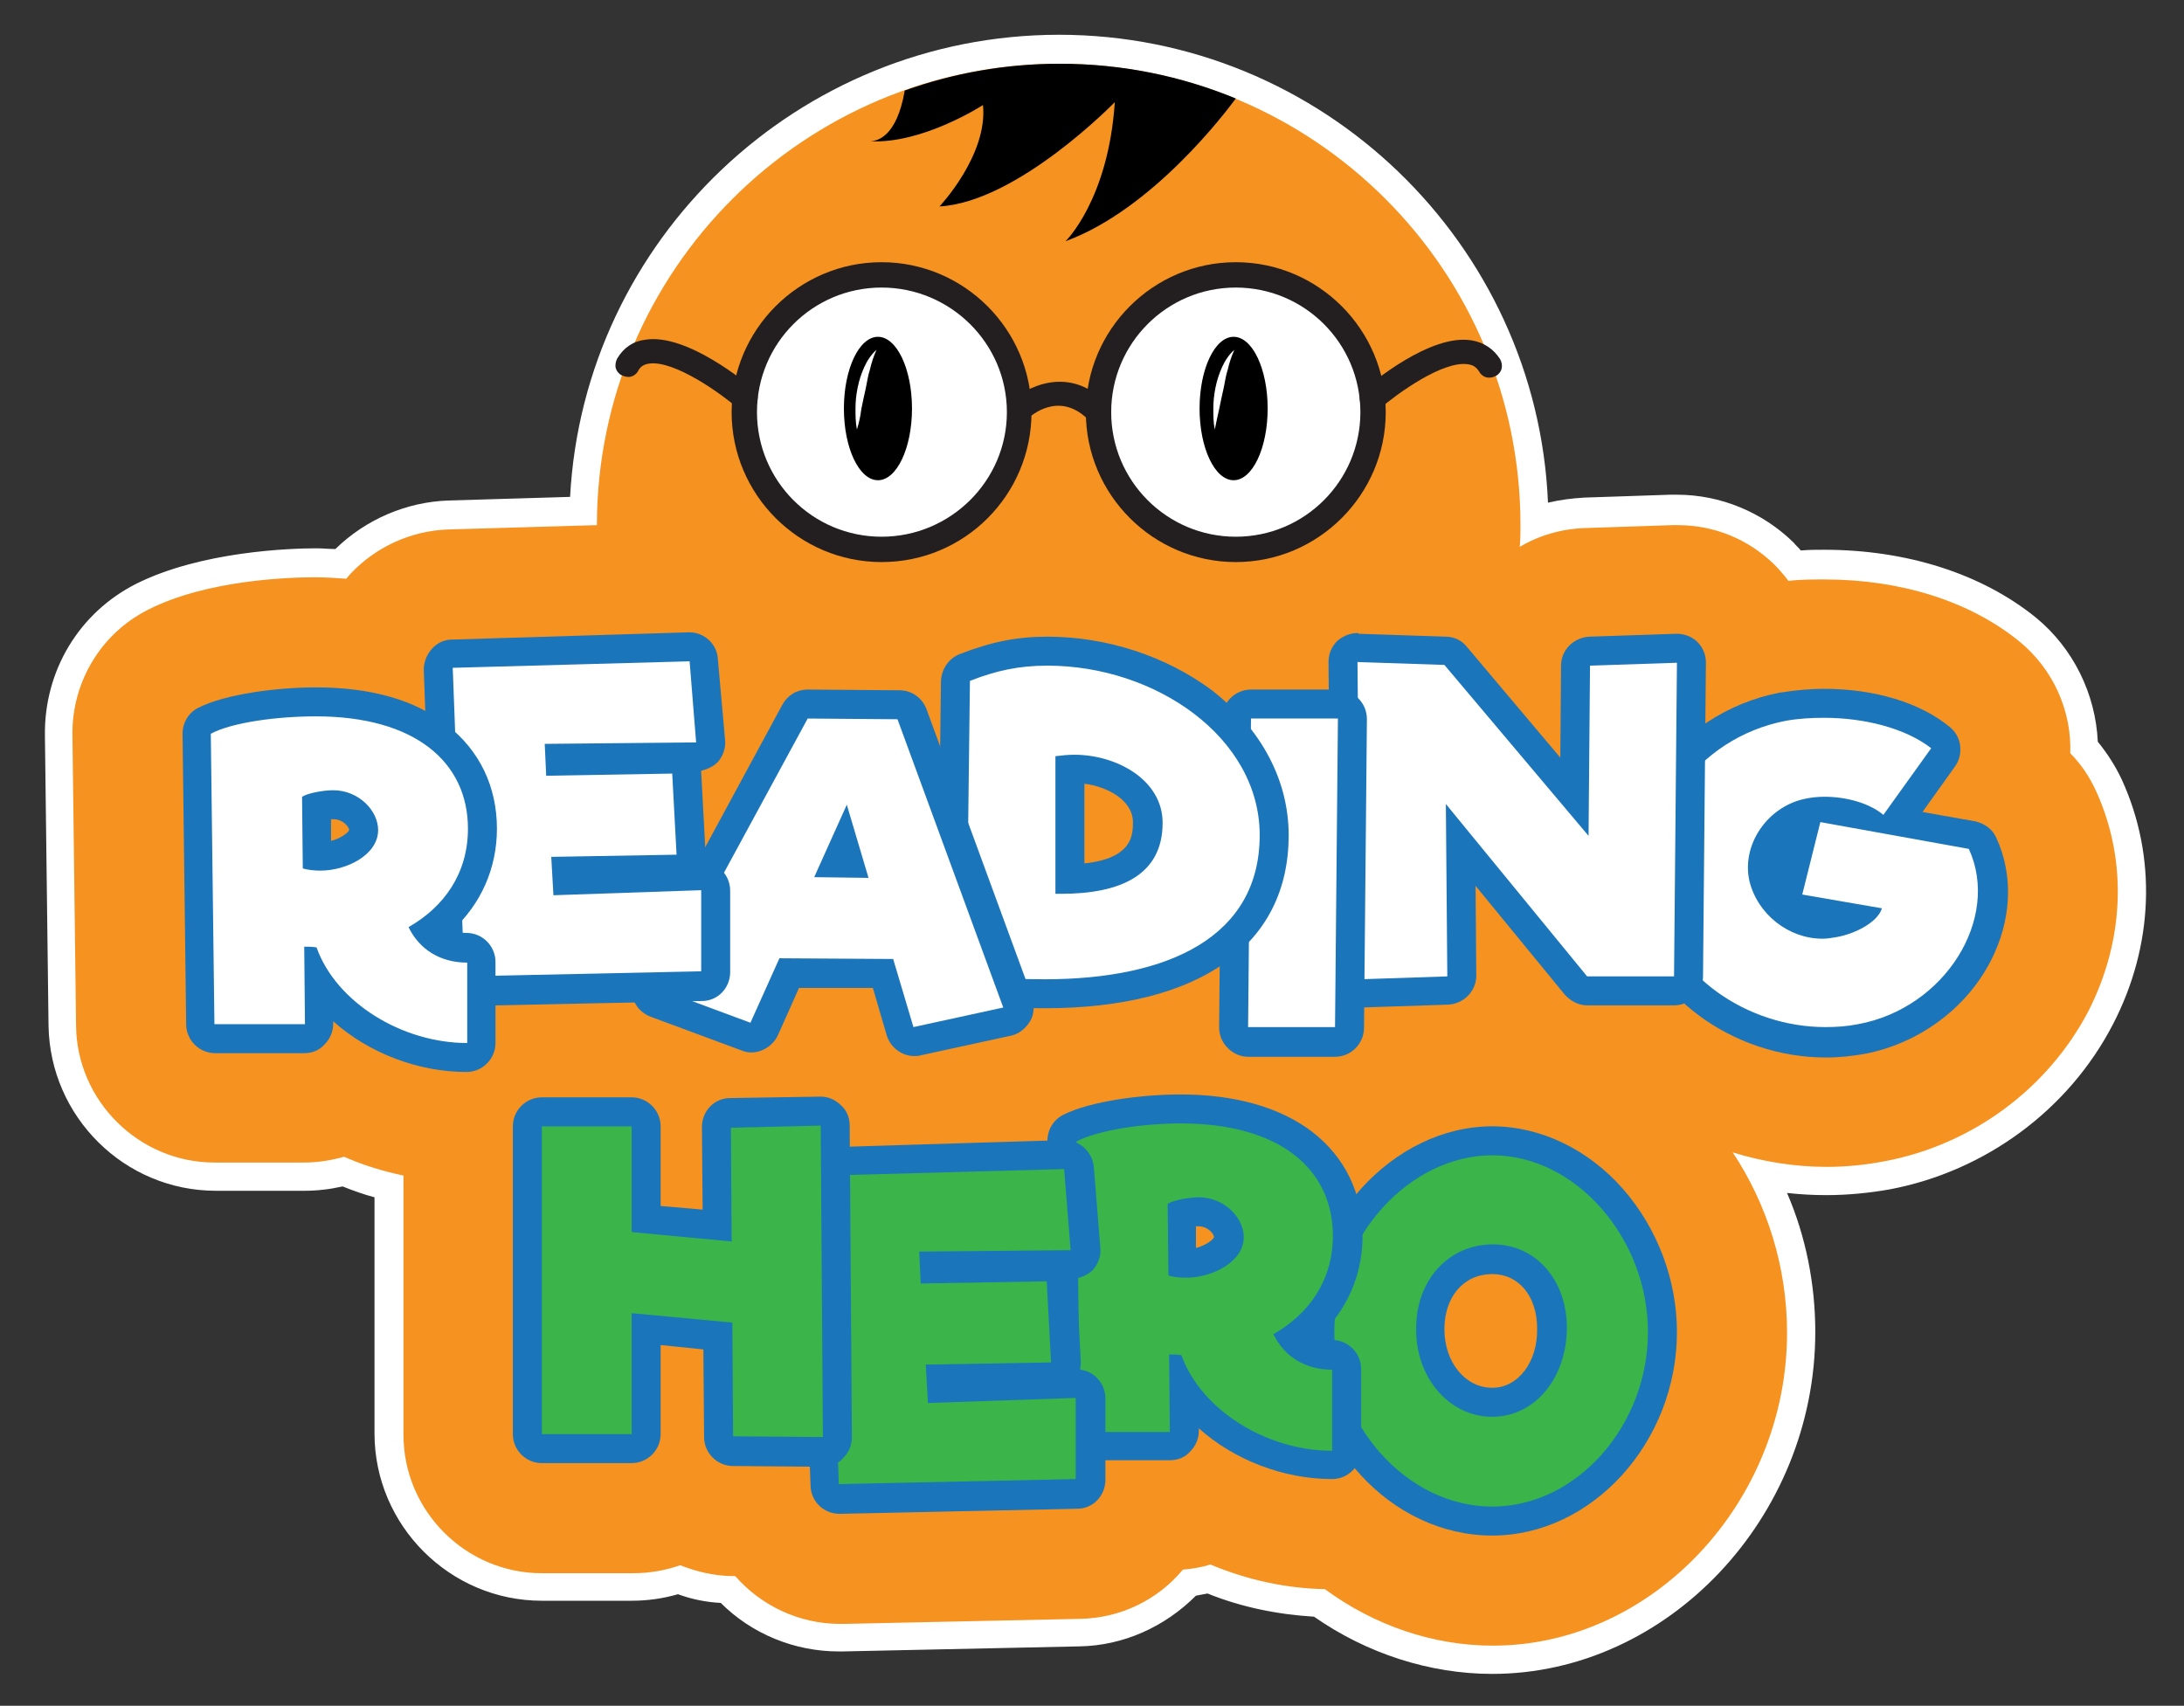 <?xml version="1.0" encoding="utf-8"?>
<!-- Generator: Adobe Illustrator 22.1.0, SVG Export Plug-In . SVG Version: 6.00 Build 0)  -->
<svg version="1.1" id="background" xmlns="http://www.w3.org/2000/svg" xmlns:xlink="http://www.w3.org/1999/xlink" x="0px" y="0px"
	 viewBox="0 0 301.5 235.5" style="enable-background:new 0 0 301.5 235.5;" xml:space="preserve">
<rect x="0" y="0" width="301.5" height="235.5" fill="#333333" stroke="none"/>
<style type="text/css">
	.st0{fill:#F69220;}
	.st1{fill:#FFFFFF;}
	.st2{fill:#3BB44A;}
	.st3{fill:#1B75BB;}
	.st4{fill:#231F20;}
	.st5{fill:#A0DB1D;stroke:#FFFFFF;stroke-width:6;stroke-miterlimit:10;}
</style>
<g>
	<g>
		<path class="st0" d="M206,229.1c-8.4,0-16.8-2.8-23.9-7.8c-5.2-0.2-10.4-1.3-15.3-3.3c-0.9,0.2-1.8,0.4-2.7,0.5
			c-3.9,4.3-9.4,6.8-15.1,6.9l-32.7,0.7c-0.1,0-0.3,0-0.4,0c-5.9,0-11.4-2.4-15.4-6.6c-2.3-0.1-4.6-0.6-6.8-1.4
			c-2.1,0.7-4.3,1-6.5,1H74.8c-11.6,0-21.1-9.5-21.1-21.1v-34.2c-2.1-0.5-4.3-1.2-6.3-2c-1.8,0.5-3.6,0.7-5.4,0.7H29.6
			c-11.5,0-21-9.4-21.1-20.9L8,101.5c-0.1-8.1,4.3-15.4,11.5-19.1c8.6-4.4,20.5-4.7,24-4.7c1.2,0,2.3,0,3.4,0.1c0,0,0,0,0,0
			c3.8-4.1,9.2-6.5,14.8-6.7l18.7-0.5c1-35.4,30.1-63.8,65.6-63.8c36.1,0,65.5,29.3,65.7,65.5c2.2-0.9,4.6-1.3,7-1.4l12-0.4
			c0.3,0,0.5,0,0.8,0c5.5,0,10.7,2.1,14.7,6c0.5,0.5,1.1,1.1,1.6,1.7c1.3-0.1,2.7-0.2,4.1-0.2c11,0,20.9,3.2,28.1,9
			c4.9,4,7.8,10,7.8,16.3c1.4,1.6,2.6,3.3,3.4,5.3c4.6,10.1,4.2,21.7-1.2,32c-5.8,11.3-16.8,19.4-29.4,21.7
			c-2.7,0.5-5.6,0.8-8.5,0.8c-3,0-5.9-0.3-8.8-0.9c3.5,6.7,5.4,14.1,5.4,21.8C248.6,208.4,229.1,229.1,206,229.1z"/>
	</g>
	<g>
		<path class="st1" d="M146.2,8.8c35.2,0,63.7,28.5,63.7,63.7c0,1,0,2-0.1,3c2.7-1.6,5.8-2.5,9.1-2.6l12-0.4c0.2,0,0.5,0,0.7,0
			c5,0,9.7,1.9,13.3,5.4c0.7,0.7,1.4,1.5,2,2.3c1.6-0.2,3.3-0.2,5-0.2c10.5,0,20,3,26.8,8.5c4.8,3.9,7.3,9.7,7.1,15.5
			c1.5,1.5,2.7,3.3,3.6,5.3v0c4.3,9.5,3.9,20.5-1.1,30.3c-5.6,10.7-16,18.4-28,20.7c-2.6,0.5-5.3,0.8-8.1,0.8c-4.4,0-8.8-0.7-13-2
			c4.7,7.1,7.5,15.7,7.5,24.9c0,23.4-18.6,43.2-40.6,43.2c-8.3,0-16.4-2.8-23.2-7.8c-5.4-0.1-10.8-1.3-15.8-3.4
			c-1.3,0.4-2.5,0.6-3.8,0.7c-3.4,4.1-8.5,6.7-14.2,6.8l-32.7,0.7c-0.1,0-0.3,0-0.4,0c-5.8,0-11-2.6-14.5-6.6l-0.2,0
			c-2.6,0-5.1-0.6-7.4-1.5c-2,0.7-4.2,1.1-6.5,1.1H74.8c-10.5,0-19.1-8.6-19.1-19.1v-35.8c-2.8-0.6-5.5-1.4-8.2-2.6
			c-1.8,0.5-3.6,0.8-5.5,0.8H29.6c-10.4,0-19-8.5-19.1-18.9L10,101.5c-0.1-7.3,3.9-14,10.4-17.3c8.2-4.2,19.8-4.5,23.1-4.5
			c1.5,0,2.9,0.1,4.3,0.2c0.2-0.2,0.4-0.5,0.6-0.7c3.5-3.7,8.3-5.9,13.4-6.1l20.6-0.6c0,0,0,0,0-0.1C82.5,37.3,111,8.8,146.2,8.8
			 M146.2,4.8c-36,0-65.6,28.3-67.5,63.8l-16.8,0.5c-5.8,0.2-11.4,2.6-15.6,6.7c-0.9,0-1.7-0.1-2.6-0.1c-3.6,0-15.9,0.4-24.9,4.9
			c-7.9,4-12.7,12-12.6,20.9l0.5,40.1c0.2,12.6,10.5,22.8,23.1,22.8H42c1.8,0,3.5-0.2,5.3-0.6c1.5,0.6,2.9,1.1,4.4,1.5v32.6
			c0,12.7,10.4,23.1,23.1,23.1h12.4c2.2,0,4.3-0.3,6.4-0.9c1.9,0.7,3.9,1.1,5.9,1.2c4.3,4.3,10.2,6.7,16.3,6.7c0.2,0,0.4,0,0.5,0
			l32.7-0.7c6.1-0.1,11.8-2.7,16.1-7c0.5-0.1,1.1-0.2,1.6-0.3c4.7,1.9,9.7,2.9,14.7,3.2c7.3,5.1,16,7.9,24.6,7.9
			c24.2,0,44.6-21.6,44.6-47.2c0-6.6-1.3-13.2-3.9-19.2c1.8,0.2,3.6,0.3,5.4,0.3c3,0,6-0.3,8.8-0.8c13.2-2.5,24.7-11,30.8-22.8
			c5.6-10.8,6.1-23.1,1.2-33.8c-0.9-1.9-2-3.6-3.3-5.2c-0.3-6.6-3.4-12.9-8.5-17.1c-7.5-6.1-17.9-9.4-29.3-9.4c-1.1,0-2.1,0-3.2,0.1
			c-0.3-0.4-0.7-0.7-1-1.1c-4.3-4.2-10.1-6.6-16.1-6.6c-0.3,0-0.6,0-0.9,0l-11.9,0.4c-1.7,0.1-3.3,0.3-5,0.7
			C212.2,33.6,182.5,4.8,146.2,4.8L146.2,4.8z"/>
	</g>
	<g>
		<circle class="st1" cx="170.5" cy="57.3" r="18.7"/>
	</g>
	<g>
		<circle class="st1" cx="122.6" cy="57.3" r="18.7"/>
	</g>
	<g>
		<path d="M120.1,19.5c7.3,0.4,15.6-5,15.6-5c0.7,6.9-6,14-6,14c10.8-0.6,24.2-14.4,24.2-14.4c-0.9,13.5-6.8,19.2-6.8,19.2
			c12-4.4,22.1-17.8,23.5-19.7c-7.5-3.1-15.7-4.8-24.3-4.8c-7.5,0-14.7,1.3-21.4,3.7C123.8,18.9,121.1,19.5,120.1,19.5z"/>
	</g>
	<g>
		<g>
			<g>
				<path class="st2" d="M206,210c-12.9,0-23.8-12-23.8-26.1c0-14.1,11.1-26.4,23.8-26.4c12.5,0,23.5,12.3,23.5,26.4
					C229.5,198,218.8,210,206,210z M206.1,173.9c-5,0-8.6,4.1-8.6,9.6c0,5.7,3.8,10.1,8.6,10.1c4.7,0,8.3-4.4,8.3-10.3
					C214.3,177.8,210.8,173.9,206.1,173.9z"/>
			</g>
			<g>
				<path class="st3" d="M206,159.5c11.6,0,21.5,11.5,21.5,24.4c0,12.9-9.8,24.1-21.5,24.1c-11.7,0-21.8-11.2-21.8-24.1
					C184.2,170.8,194.6,159.5,206,159.5 M206,195.6c6,0,10.3-5.5,10.3-12.3c0-6.6-4.3-11.5-10.2-11.5c-6.1,0-10.6,4.9-10.6,11.6
					C195.4,190.1,200,195.6,206,195.6 M206,155.5c-13.7,0-25.8,13.3-25.8,28.4c0,15.2,11.8,28.1,25.8,28.1
					c13.8,0,25.5-12.9,25.5-28.1c0-7.2-2.7-14.3-7.4-19.7C219.3,158.7,212.7,155.5,206,155.5L206,155.5z M206,191.6
					c-3.7,0-6.6-3.5-6.6-8.1c0-4.5,2.7-7.6,6.6-7.6c3.7,0,6.2,3.1,6.2,7.5C212.3,188,209.6,191.6,206,191.6L206,191.6z"/>
			</g>
		</g>
		<g>
			<g>
				<path class="st2" d="M183.8,202.2c-8.1,0-16.2-4.2-20.4-10.2l0.1,5.6c0,0.5-0.2,1-0.6,1.4c-0.4,0.4-0.9,0.6-1.4,0.6h-12.4
					c-1.1,0-2-0.9-2-2l-0.5-40.1c0-0.8,0.4-1.5,1.1-1.8c3.5-1.8,10.4-2.6,15.3-2.6c14.2,0,23,6.7,23,17.5c0,5.7-2.7,10.8-7.5,14.2
					c1.3,1.5,3.1,2.3,5.3,2.3c1.1,0,2,0.9,2,2v11.2C185.8,201.3,184.9,202.2,183.8,202.2z M163.2,174.4c0.2,0,0.3,0,0.5,0
					c1.5,0,3.1-0.5,4.3-1.2c0.8-0.5,1.7-1.3,1.7-2.4c0-1.6-1.8-3.5-4.2-3.5c-0.7,0-1.6,0.1-2.3,0.3L163.2,174.4z"/>
			</g>
			<g>
				<path class="st3" d="M163,155.1c13.8,0,21,6.4,21,15.5c0,6.2-3.3,10.8-8.2,13.6c1.5,3.1,4.4,4.9,8.1,4.9v11.2
					c-9,0-18.1-5.6-20.8-13.2c-0.6-0.1-1.1-0.1-1.7-0.1l0.1,10.7h-12.4l-0.5-40.1C151.6,156,157.9,155.1,163,155.1 M163.7,176.4
					c3.7,0,8-2.2,8-5.6c0-2.7-2.7-5.5-6.2-5.5c-1.4,0-3.5,0.4-4.3,0.9l0.1,9.9C162,176.3,162.8,176.4,163.7,176.4 M163,151.1
					c-5.3,0-12.4,0.9-16.2,2.8c-1.4,0.7-2.2,2.1-2.2,3.6l0.5,40.1c0,2.2,1.8,4,4,4h12.4c1.1,0,2.1-0.4,2.8-1.2
					c0.8-0.8,1.2-1.8,1.2-2.9l0-0.3c4.8,4.3,11.6,7,18.4,7c2.2,0,4-1.8,4-4V189c0-2.2-1.8-4-4-4c-0.6,0-1.3-0.1-2-0.3
					c4-3.7,6.2-8.6,6.2-14.1c0-5.8-2.4-10.8-6.9-14.3C176.8,152.9,170.5,151.1,163,151.1L163,151.1z M165.1,169.3c0.1,0,0.2,0,0.3,0
					c1.4,0,2.2,1.1,2.2,1.5c-0.1,0.3-1,1.1-2.5,1.5L165.1,169.3L165.1,169.3z"/>
			</g>
		</g>
		<g>
			<g>
				<path class="st2" d="M115.9,207c-1.1,0-2-0.8-2-1.9l-1.6-42.6c0-0.5,0.2-1.1,0.5-1.4s0.9-0.6,1.4-0.6c0,0,32.7-1,32.8-1
					c1,0,1.9,0.8,2,1.8l0.9,11.2c0,0.6-0.1,1.1-0.5,1.5c-0.4,0.4-0.9,0.6-1.5,0.6l-18.8,0.2l0,0.4c0,0,15.5-0.3,15.5-0.3
					c1.1,0,1.9,0.8,2,1.9l0.6,11.2c0,0.5-0.2,1.1-0.5,1.5c-0.4,0.4-0.9,0.6-1.4,0.6l-15.2,0.3l0.1,1.3c0,0,18.5-0.7,18.5-0.7
					c0.5,0,1,0.2,1.4,0.6c0.4,0.4,0.6,0.9,0.6,1.4v11.2c0,1.1-0.9,2-2,2C148.6,206.3,115.9,207,115.9,207z"/>
			</g>
			<g>
				<path class="st3" d="M146.9,161.4l0.9,11.2l-20.9,0.2l0.2,4.4l17.4-0.3l0.6,11.2l-17.3,0.3l0.3,5.3l20.4-0.7v11.2l-32.7,0.7
					l-1.6-42.6L146.9,161.4 M147,157.4c0,0-0.1,0-0.1,0l-32.7,1c-1.1,0-2.1,0.5-2.8,1.3s-1.1,1.8-1.1,2.9l1.6,42.6
					c0.1,2.2,1.9,3.8,4,3.8c0,0,0.1,0,0.1,0l32.7-0.7c2.2,0,3.9-1.8,3.9-4v-11.2c0-1.1-0.4-2.1-1.2-2.9c-0.6-0.6-1.4-1-2.3-1.1
					c0.1-0.4,0.1-0.8,0.1-1.2l-0.6-11.2c0-0.1,0-0.1,0-0.2c0.9-0.2,1.7-0.6,2.3-1.2c0.7-0.8,1.1-1.9,1-3l-0.9-11.2
					C150.8,159,149,157.4,147,157.4L147,157.4z"/>
			</g>
		</g>
		<g>
			<g>
				<path class="st2" d="M101.2,200.3c-1.1,0-2-0.9-2-2l-0.1-13.9l-9.9-1v14.5c0,1.1-0.9,2-2,2H74.8c-1.1,0-2-0.9-2-2v-42.5
					c0-1.1,0.9-2,2-2h12.4c1.1,0,2,0.9,2,2v12.8l9.8,0.9l-0.1-13.5c0-1.1,0.9-2,2-2c0,0,12.4-0.2,12.4-0.2c0.5,0,1,0.2,1.4,0.6
					c0.4,0.4,0.6,0.9,0.6,1.4l0.3,43c0,0.5-0.2,1-0.6,1.4c-0.4,0.4-0.9,0.6-1.4,0.6C113.6,200.4,101.2,200.3,101.2,200.3z"/>
			</g>
			<g>
				<path class="st3" d="M113.3,155.4l0.3,43l-12.4-0.1l-0.1-15.7l-13.9-1.3v16.7H74.8v-42.5h12.4v14.6l13.8,1.3l-0.1-15.7
					L113.3,155.4 M113.3,151.4C113.3,151.4,113.2,151.4,113.3,151.4l-12.5,0.2c-2.2,0-3.9,1.8-3.9,4L97,167l-5.8-0.5v-11
					c0-2.2-1.8-4-4-4H74.8c-2.2,0-4,1.8-4,4v42.5c0,2.2,1.8,4,4,4h12.4c2.2,0,4-1.8,4-4v-12.3l5.9,0.6l0.1,12.1c0,2.2,1.8,4,4,4
					l12.4,0.1c0,0,0,0,0,0c1.1,0,2.1-0.4,2.8-1.2c0.8-0.8,1.2-1.8,1.2-2.9l-0.3-43c0-1.1-0.4-2.1-1.2-2.8
					C115.3,151.8,114.3,151.4,113.3,151.4L113.3,151.4z"/>
			</g>
		</g>
	</g>
	<g>
		<g>
			<g>
				<path class="st1" d="M252.1,143.9c-12,0-22.9-8-25.4-18.7c-1.3-5.7-0.1-11.7,3.3-16.8c3.7-5.6,9.6-9.5,16.3-10.8
					c1.8-0.3,3.6-0.5,5.5-0.5c6.4,0,12.4,1.8,16,4.7c0.8,0.7,1,1.9,0.4,2.7l-6.4,8.9l10.4,1.9c0.6,0.1,1.2,0.5,1.5,1.1
					c2.1,4.7,1.9,10.2-0.8,15.3c-3.2,6.1-9.1,10.5-16,11.7C255.4,143.7,253.8,143.9,252.1,143.9z M249.6,112.3c-2,0.4-3.9,1.7-5,3.5
					c-1.1,1.7-1.4,3.6-1,5.4c0.9,3.7,4.4,6.4,8.2,6.4c0.5,0,1,0,1.4-0.1c0.9-0.2,1.7-0.4,2.4-0.8l-7.1-1.2c-0.5-0.1-1-0.4-1.3-0.9
					c-0.3-0.5-0.4-1-0.3-1.6l2.5-10c0.1-0.3,0.2-0.6,0.4-0.8C249.8,112.3,249.7,112.3,249.6,112.3z"/>
			</g>
			<g>
				<path class="st3" d="M251.8,99.1c5.5,0,11.2,1.4,14.8,4.2l-6.6,9.2c-1.9-1.6-5.1-2.5-8.1-2.5c-1,0-1.9,0.1-2.8,0.3
					c-5.1,1.1-8.7,6.3-7.6,11.3c1.1,4.6,5.4,8,10.1,8c0.6,0,1.2-0.1,1.8-0.2c2.5-0.4,5.8-2,6.4-4l-11-1.9l2.5-10l20.5,3.7
					c4.4,9.6-3.3,22-15.3,24.2c-1.5,0.3-3,0.4-4.5,0.4c-10.8,0-21.1-7.1-23.4-17.1c-2.5-11,5.4-22.8,18-25.2
					C248.3,99.2,250.1,99.1,251.8,99.1 M251.8,95.1c-2,0-4,0.2-5.9,0.5c0,0,0,0-0.1,0c-7.3,1.4-13.7,5.6-17.6,11.7
					c-3.7,5.6-4.9,12.1-3.5,18.4c2.7,11.6,14.4,20.3,27.4,20.3c1.8,0,3.6-0.2,5.3-0.5c7.4-1.4,14-6.2,17.4-12.8
					c2.9-5.6,3.2-11.8,0.8-17c-0.5-1.2-1.6-2-2.9-2.3l-7.3-1.3l4.5-6.3c1.2-1.7,0.9-4.1-0.7-5.4C265.1,97,258.8,95.1,251.8,95.1
					L251.8,95.1z M245.5,120.8c-0.3-1.3,0-2.6,0.8-3.8c0.1-0.1,0.2-0.3,0.3-0.4L245.5,120.8L245.5,120.8z"/>
			</g>
		</g>
		<g>
			<g>
				<path class="st1" d="M187.8,137.1c-0.5,0-1-0.2-1.4-0.6c-0.4-0.4-0.6-0.9-0.6-1.4l-0.4-43.8c0-0.5,0.2-1.1,0.6-1.5
					c0.4-0.4,0.9-0.6,1.4-0.6c0,0,12.1,0.4,12.1,0.4c0.6,0,1.1,0.3,1.5,0.7l16.4,19.5l0.1-18.1c0-1.1,0.9-1.9,1.9-2
					c0,0,12.1-0.4,12.1-0.4c0.5,0,1,0.2,1.4,0.6c0.4,0.4,0.6,0.9,0.6,1.4l-0.4,43.3c0,1.1-0.9,2-2,2h-12c-0.6,0-1.2-0.3-1.5-0.7
					l-15.9-19.4l0.2,18.1c0,1.1-0.8,2-1.9,2C199.9,136.8,187.8,137.1,187.8,137.1z"/>
			</g>
			<g>
				<path class="st3" d="M187.4,91.4l12,0.4l19.9,23.6l0.2-23.5l12-0.4l-0.4,43.3h-12L199.6,111l0.2,23.8l-12,0.4L187.4,91.4
					 M187.4,87.4c-1,0-2,0.4-2.8,1.1c-0.8,0.8-1.2,1.8-1.2,2.9l0.4,43.8c0,1.1,0.5,2.1,1.2,2.8c0.7,0.7,1.7,1.1,2.8,1.1
					c0,0,0.1,0,0.1,0l12-0.4c2.2-0.1,3.9-1.9,3.9-4l-0.1-12.4l12.3,15c0.8,0.9,1.9,1.5,3.1,1.5h12c2.2,0,4-1.8,4-4l0.4-43.3
					c0-1.1-0.4-2.1-1.2-2.9c-0.7-0.7-1.8-1.1-2.8-1.1c0,0-0.1,0-0.1,0l-12,0.4c-2.1,0.1-3.9,1.8-3.9,4l-0.1,12.7l-12.9-15.3
					c-0.7-0.9-1.8-1.4-2.9-1.4l-12-0.4C187.5,87.4,187.4,87.4,187.4,87.4L187.4,87.4z"/>
			</g>
		</g>
		<g>
			<g>
				<path class="st1" d="M172.3,143.8c-0.5,0-1-0.2-1.4-0.6c-0.4-0.4-0.6-0.9-0.6-1.4l0.4-42.6c0-1.1,0.9-2,2-2h12
					c0.5,0,1,0.2,1.4,0.6c0.4,0.4,0.6,0.9,0.6,1.4l-0.4,42.6c0,1.1-0.9,2-2,2H172.3z"/>
			</g>
			<g>
				<path class="st3" d="M184.7,99.2l-0.4,42.6h-12l0.4-42.6H184.7 M184.7,95.2h-12c-2.2,0-4,1.8-4,4l-0.4,42.6
					c0,1.1,0.4,2.1,1.2,2.9c0.8,0.8,1.8,1.2,2.8,1.2h12c2.2,0,4-1.8,4-4l0.4-42.6c0-1.1-0.4-2.1-1.2-2.9
					C186.8,95.6,185.8,95.2,184.7,95.2L184.7,95.2z M184.7,103.2L184.7,103.2L184.7,103.2L184.7,103.2z"/>
			</g>
		</g>
		<g>
			<g>
				<path class="st1" d="M144.2,137.2c-2.8,0-6,0-11-0.6c-1-0.1-1.8-1-1.8-2l0.5-40.6c0-0.8,0.5-1.5,1.3-1.8
					c4.2-1.6,7.5-2.3,11.4-2.3c15.1,0,31.3,10.2,31.3,25.4C175.9,129.2,164.3,137.2,144.2,137.2z M147.7,121.4
					c3.4-0.1,6-0.7,7.8-1.9c2-1.3,3-3.2,3-5.9c0-4.6-5.3-7.4-10.2-7.4c-0.2,0-0.4,0-0.6,0V121.4z"/>
			</g>
			<g>
				<path class="st3" d="M144.6,91.9c14.9,0,29.3,9.9,29.3,23.4c0,14-12.5,19.9-29.7,19.9c-2.9,0-6-0.1-10.8-0.6l0.5-40.6
					C137.5,92.6,140.6,91.9,144.6,91.9 M146.5,123.4c8.2,0,14-2.6,14-9.8c0-5.9-6.3-9.4-12.2-9.4c-0.9,0-1.7,0.1-2.6,0.2v19
					C146,123.4,146.2,123.4,146.5,123.4 M144.6,87.9c-4.2,0-7.7,0.7-12.1,2.4c-1.5,0.6-2.5,2-2.6,3.7l-0.5,40.6c0,2.1,1.5,3.8,3.6,4
					c5.1,0.5,8.3,0.6,11.2,0.6c21.4,0,33.7-8.7,33.7-23.9c0-7.6-3.8-14.7-10.6-20C161,90.6,152.8,87.9,144.6,87.9L144.6,87.9z
					 M149.7,119.2v-11c3.2,0.4,6.7,2.3,6.7,5.3C156.4,115.2,156.4,118.5,149.7,119.2L149.7,119.2z"/>
			</g>
		</g>
		<g>
			<g>
				<path class="st1" d="M126,143.8c-0.9,0-1.7-0.6-1.9-1.4l-2.4-7.9l-12.9,0l-3.4,7.7c-0.3,0.7-1.1,1.2-1.8,1.2
					c-0.2,0-0.5,0-0.7-0.1l-12.4-4.6c-0.5-0.2-1-0.6-1.2-1.2c-0.2-0.5-0.2-1.1,0.1-1.7l20.3-37.5c0.4-0.6,1-1,1.8-1
					c0,0,12.4,0.1,12.4,0.1c0.8,0,1.6,0.5,1.9,1.3l14.6,39.8c0.2,0.5,0.2,1.1-0.1,1.7c-0.3,0.5-0.8,0.9-1.3,1l-12.4,2.7
					C126.3,143.8,126.2,143.8,126,143.8z M117.2,119.2l-0.7-2.3l-1,2.3L117.2,119.2z"/>
			</g>
			<g>
				<path class="st3" d="M111.5,99.2l12.4,0.1l14.6,39.8l-12.4,2.7l-2.8-9.4l-15.7-0.1l-4,8.9l-12.4-4.6L111.5,99.2 M119.9,121.2
					l-3-10.1l-4.5,10L119.9,121.2 M111.5,95.2c-1.5,0-2.8,0.8-3.5,2.1l-20.3,37.5c-0.6,1-0.6,2.2-0.2,3.3c0.4,1.1,1.3,1.9,2.4,2.3
					l12.4,4.6c0.5,0.2,0.9,0.3,1.4,0.3c1.5,0,3-0.9,3.7-2.4l2.9-6.5l10.2,0l1.9,6.5c0.5,1.7,2.1,2.9,3.8,2.9c0.3,0,0.6,0,0.9-0.1
					l12.4-2.7c1.1-0.2,2.1-1,2.7-2c0.6-1,0.6-2.2,0.3-3.3l-14.6-39.8c-0.6-1.6-2.1-2.6-3.7-2.6L111.5,95.2
					C111.5,95.2,111.5,95.2,111.5,95.2L111.5,95.2z"/>
			</g>
		</g>
		<g>
			<g>
				<path class="st1" d="M64.1,136.8c-1.1,0-2-0.8-2-1.9l-1.6-42.6c0-0.5,0.2-1.1,0.5-1.4s0.9-0.6,1.4-0.6c0,0,32.7-1,32.8-1
					c1,0,1.9,0.8,2,1.8l0.9,11.2c0,0.6-0.1,1.1-0.5,1.5c-0.4,0.4-0.9,0.6-1.5,0.6l-18.8,0.2l0,0.4c0,0,15.5-0.3,15.5-0.3
					c1.1,0,1.9,0.8,2,1.9l0.6,11.2c0,0.5-0.2,1.1-0.5,1.5c-0.4,0.4-0.9,0.6-1.4,0.6l-15.2,0.3l0.1,1.3c0,0,18.5-0.7,18.5-0.7
					c0.5,0,1,0.2,1.4,0.6c0.4,0.4,0.6,0.9,0.6,1.4v11.2c0,1.1-0.9,2-2,2C96.8,136.1,64.1,136.8,64.1,136.8z"/>
			</g>
			<g>
				<path class="st3" d="M95.2,91.3l0.9,11.2l-20.9,0.2l0.2,4.4l17.4-0.3l0.6,11.2l-17.3,0.3l0.3,5.3l20.4-0.7v11.2l-32.7,0.7
					l-1.6-42.6L95.2,91.3 M95.2,87.3c0,0-0.1,0-0.1,0l-32.7,1c-1.1,0-2.1,0.5-2.8,1.3s-1.1,1.8-1.1,2.9l1.6,42.6
					c0.1,2.2,1.9,3.8,4,3.8c0,0,0.1,0,0.1,0l32.7-0.7c2.2,0,3.9-1.8,3.9-4v-11.2c0-1.1-0.4-2.1-1.2-2.9c-0.6-0.6-1.4-1-2.3-1.1
					c0.1-0.4,0.1-0.8,0.1-1.2l-0.6-11.2c0-0.1,0-0.1,0-0.2c0.9-0.2,1.7-0.6,2.3-1.2c0.7-0.8,1.1-1.9,1-3L99.1,91
					C99,88.9,97.2,87.3,95.2,87.3L95.2,87.3z"/>
			</g>
		</g>
		<g>
			<g>
				<path class="st1" d="M64.4,146c-8.1,0-16.2-4.2-20.4-10.2l0.1,5.6c0,0.5-0.2,1-0.6,1.4c-0.4,0.4-0.9,0.6-1.4,0.6H29.6
					c-1.1,0-2-0.9-2-2l-0.5-40.1c0-0.8,0.4-1.5,1.1-1.8c3.5-1.8,10.4-2.6,15.3-2.6c14.2,0,23,6.7,23,17.5c0,5.7-2.7,10.8-7.5,14.2
					c1.3,1.5,3.1,2.3,5.3,2.3c1.1,0,2,0.9,2,2V144C66.4,145.1,65.5,146,64.4,146z M43.8,118.2c0.2,0,0.3,0,0.5,0
					c1.5,0,3.1-0.5,4.3-1.2c0.8-0.5,1.7-1.3,1.7-2.4c0-1.6-1.8-3.5-4.2-3.5c-0.7,0-1.6,0.1-2.3,0.3L43.8,118.2z"/>
			</g>
			<g>
				<path class="st3" d="M43.6,98.9c13.8,0,21,6.4,21,15.5c0,6.2-3.3,10.8-8.2,13.6c1.5,3.1,4.4,4.9,8.1,4.9V144
					c-9,0-18.1-5.6-20.8-13.2c-0.6-0.1-1.1-0.1-1.7-0.1l0.1,10.7H29.6l-0.5-40.1C32.1,99.7,38.4,98.9,43.6,98.9 M44.2,120.2
					c3.7,0,8-2.2,8-5.6c0-2.7-2.7-5.5-6.2-5.5c-1.4,0-3.5,0.4-4.3,0.9l0.1,9.9C42.5,120.1,43.4,120.2,44.2,120.2 M43.6,94.9
					c-5.3,0-12.4,0.9-16.2,2.8c-1.4,0.7-2.2,2.1-2.2,3.6l0.5,40.1c0,2.2,1.8,4,4,4H42c1.1,0,2.1-0.4,2.8-1.2
					c0.8-0.8,1.2-1.8,1.2-2.9l0-0.3c4.8,4.3,11.6,7,18.4,7c2.2,0,4-1.8,4-4v-11.2c0-2.2-1.8-4-4-4c-0.6,0-1.3-0.1-2-0.3
					c4-3.7,6.2-8.6,6.2-14.1c0-5.8-2.4-10.8-6.9-14.3C57.3,96.6,51.1,94.9,43.6,94.9L43.6,94.9z M45.7,113.1c0.1,0,0.2,0,0.3,0
					c1.4,0,2.2,1.1,2.2,1.5c-0.1,0.3-1,1.1-2.5,1.5L45.7,113.1L45.7,113.1z"/>
			</g>
		</g>
	</g>
	<g>
		<g>
			<path d="M141.3,57.1l-1-1c0.1-0.1,5.8-5.4,11.5,0l-1,1C146.2,52.6,141.5,56.9,141.3,57.1z"/>
			<path class="st4" d="M141.3,58.1c-0.3,0-0.5-0.1-0.7-0.3l-1-1c-0.4-0.4-0.4-1,0-1.4c1.8-1.7,7.6-5.1,12.9,0
				c0.2,0.2,0.3,0.4,0.3,0.7c0,0.3-0.1,0.5-0.3,0.7l-1,1c-0.4,0.4-1,0.4-1.4,0c-4-3.8-7.8-0.4-8.2,0C141.8,58,141.6,58.1,141.3,58.1
				z"/>
		</g>
	</g>
	<g>
		<g>
			<ellipse cx="170.3" cy="56.4" rx="4.7" ry="9.9"/>
		</g>
	</g>
	<g>
		<g>
			<ellipse cx="121.2" cy="56.4" rx="4.7" ry="9.9"/>
		</g>
	</g>
	<g>
		<g>
			<path class="st1" d="M167.7,59.3c-0.2-1-0.2-1.9-0.2-2.9c0-1,0.1-1.9,0.3-2.9c0.2-1,0.5-1.9,0.9-2.8c0.4-0.9,1-1.8,1.7-2.4
				c-0.4,0.9-0.7,1.8-0.9,2.7c-0.3,0.9-0.4,1.8-0.6,2.7c-0.2,0.9-0.4,1.8-0.6,2.8C168.1,57.4,167.9,58.3,167.7,59.3z"/>
		</g>
	</g>
	<g>
		<g>
			<path class="st1" d="M118.3,59.3c-0.2-1-0.2-1.9-0.2-2.9c0-1,0.1-1.9,0.3-2.9c0.2-1,0.5-1.9,0.9-2.8c0.4-0.9,1-1.8,1.7-2.4
				c-0.4,0.9-0.7,1.8-0.9,2.7c-0.3,0.9-0.4,1.8-0.6,2.7c-0.2,0.9-0.4,1.8-0.6,2.8C118.8,57.4,118.6,58.3,118.3,59.3z"/>
		</g>
	</g>
	<g>
		<g>
			<path d="M121.7,76.6c-10.9,0-19.7-8.8-19.7-19.7c0-10.9,8.8-19.7,19.7-19.7c10.9,0,19.7,8.8,19.7,19.7
				C141.4,67.8,132.6,76.6,121.7,76.6z M121.7,38.7c-10,0-18.2,8.2-18.2,18.2c0,10,8.2,18.2,18.2,18.2c10,0,18.2-8.2,18.2-18.2
				C140,46.8,131.8,38.7,121.7,38.7z"/>
			<path class="st4" d="M121.7,77.6c-11.4,0-20.7-9.3-20.7-20.7s9.3-20.7,20.7-20.7s20.7,9.3,20.7,20.7S133.2,77.6,121.7,77.6z
				 M121.7,39.7c-9.5,0-17.2,7.7-17.2,17.2s7.7,17.2,17.2,17.2S139,66.4,139,56.9S131.2,39.7,121.7,39.7z"/>
		</g>
	</g>
	<g>
		<g>
			<path d="M170.6,76.6c-10.9,0-19.7-8.8-19.7-19.7c0-10.9,8.8-19.7,19.7-19.7c10.9,0,19.7,8.8,19.7,19.7
				C190.3,67.8,181.5,76.6,170.6,76.6z M170.6,38.7c-10,0-18.2,8.2-18.2,18.2c0,10,8.2,18.2,18.2,18.2c10,0,18.2-8.2,18.2-18.2
				C188.8,46.8,180.7,38.7,170.6,38.7z"/>
			<path class="st4" d="M170.6,77.6c-11.4,0-20.7-9.3-20.7-20.7s9.3-20.7,20.7-20.7s20.7,9.3,20.7,20.7S182,77.6,170.6,77.6z
				 M170.6,39.7c-9.5,0-17.2,7.7-17.2,17.2s7.7,17.2,17.2,17.2s17.2-7.7,17.2-17.2S180.1,39.7,170.6,39.7z"/>
		</g>
	</g>
	<g>
		<g>
			<path d="M189.4,55.7c-0.2,0-0.4-0.1-0.5-0.2c-0.2-0.3-0.2-0.7,0.1-1c0.4-0.3,8.8-7.5,14.1-6.6c1.4,0.2,2.5,1,3.2,2.2
				c0.2,0.3,0.1,0.7-0.2,0.9c-0.3,0.2-0.7,0.1-0.9-0.2c-0.5-0.9-1.2-1.4-2.2-1.5c-4.7-0.8-12.9,6.2-13,6.3
				C189.8,55.7,189.6,55.7,189.4,55.7z"/>
			<path class="st4" d="M189.4,56.7c-0.5,0-1-0.2-1.3-0.6c-0.3-0.3-0.4-0.8-0.4-1.2c0-0.4,0.2-0.9,0.6-1.1c0.9-0.8,9.2-7.8,14.9-6.8
				c1.7,0.3,3,1.2,3.9,2.6c0.2,0.4,0.3,0.8,0.2,1.3c-0.1,0.4-0.4,0.8-0.8,1c-0.4,0.2-0.8,0.3-1.3,0.2c-0.4-0.1-0.8-0.4-1-0.8
				c-0.4-0.6-0.8-0.9-1.5-1c-3.5-0.6-10,4.2-12.2,6.1C190.2,56.6,189.8,56.7,189.4,56.7z M206,50.3C206,50.3,206,50.3,206,50.3
				C206,50.3,206,50.3,206,50.3z"/>
		</g>
	</g>
	<g>
		<g>
			<path d="M102.9,55.7c-0.2,0-0.3-0.1-0.4-0.2c-0.1-0.1-8.3-7.1-13-6.3c-1,0.2-1.7,0.7-2.2,1.5c-0.2,0.3-0.6,0.4-0.9,0.2
				c-0.3-0.2-0.4-0.6-0.2-0.9c0.7-1.2,1.8-1.9,3.2-2.2c5.3-0.9,13.8,6.3,14.1,6.6c0.3,0.2,0.3,0.7,0.1,1
				C103.3,55.6,103.1,55.7,102.9,55.7z"/>
			<path class="st4" d="M102.9,56.7c-0.4,0-0.8-0.1-1.1-0.4c-2.2-1.9-8.7-6.6-12.2-6.1c-0.7,0.1-1.2,0.4-1.5,1
				c-0.2,0.4-0.6,0.7-1,0.8c-0.4,0.1-0.9,0-1.3-0.2c-0.4-0.2-0.7-0.6-0.8-1c-0.1-0.4,0-0.9,0.2-1.3c0.9-1.5,2.2-2.4,3.9-2.6
				c5.7-0.9,14,6,14.9,6.8c0.3,0.3,0.5,0.7,0.6,1.1c0,0.4-0.1,0.9-0.4,1.2C103.8,56.5,103.4,56.7,102.9,56.7z"/>
		</g>
	</g>
	<g>
		<path class="st5" d="M120.7,27.8"/>
	</g>
</g>
<path class="st3" d="M249.3,114l-3.5,10.3C245.8,124.3,240.5,116.5,249.3,114z"/>
</svg>
